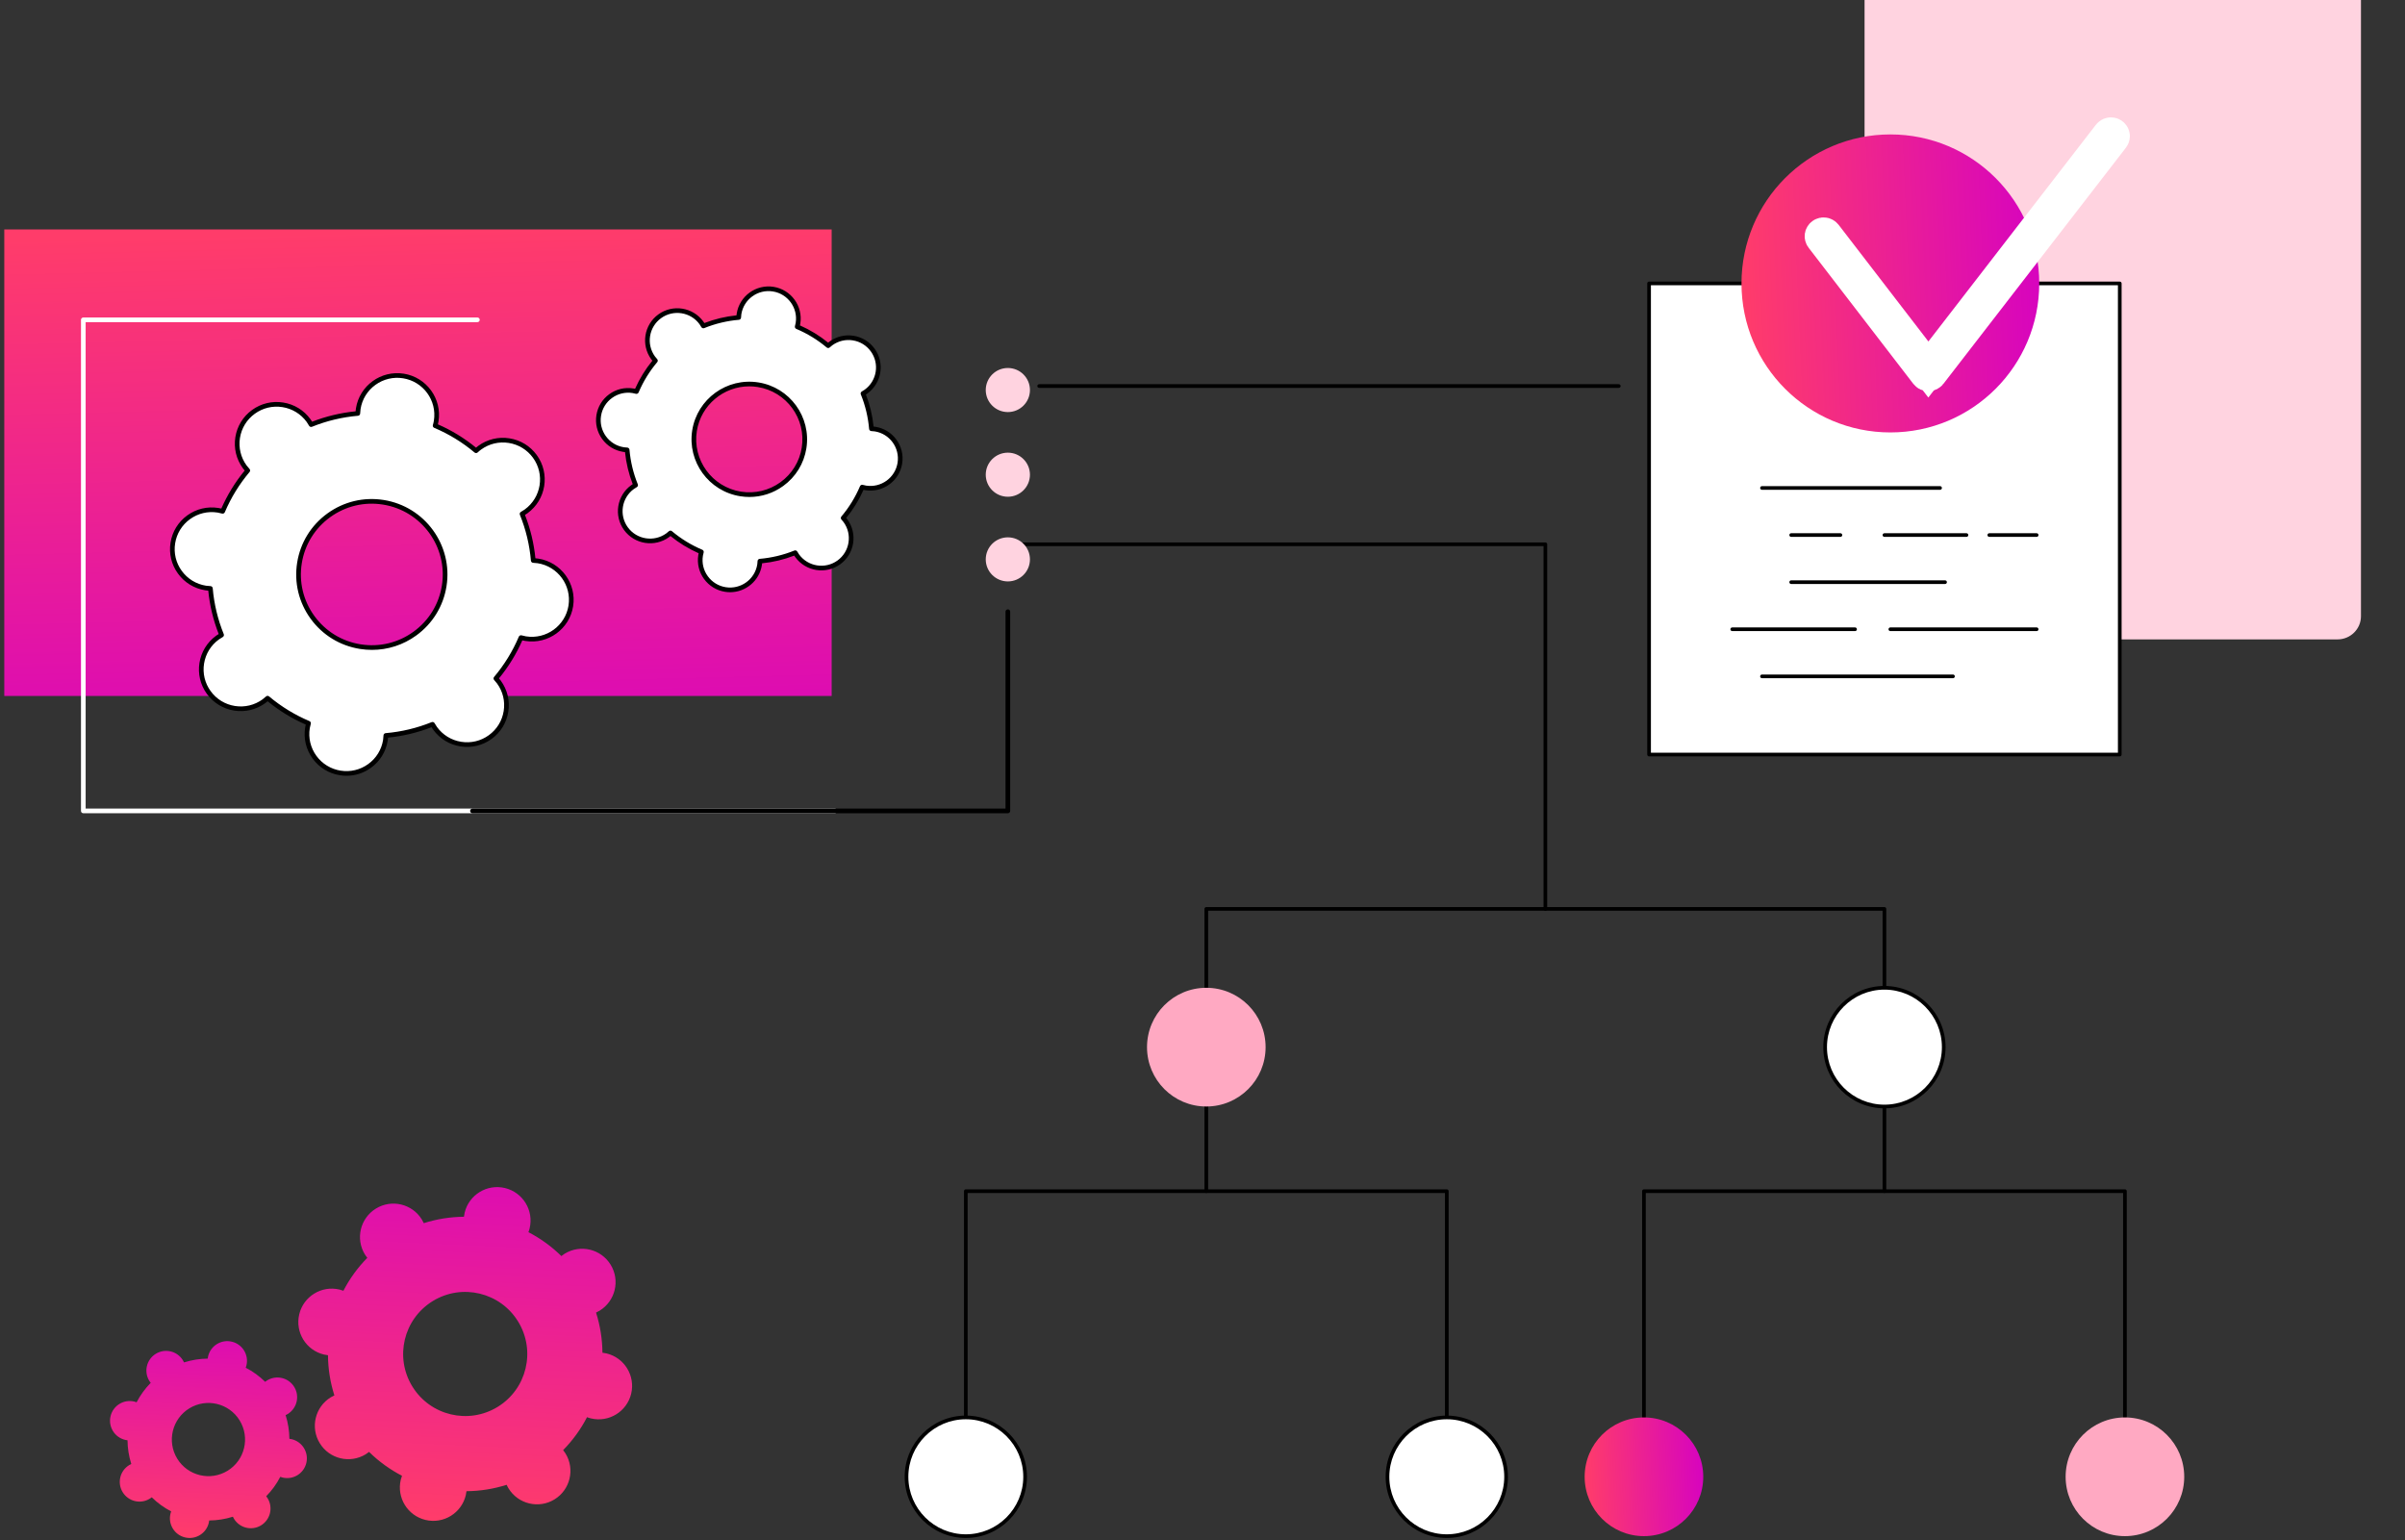 <?xml version="1.0" encoding="UTF-8"?>
<svg xmlns="http://www.w3.org/2000/svg" width="281" height="180" viewBox="0 0 281 180" fill="none">
  <rect x="0" y="0" width="281" height="180" fill="#333333" stroke="none"/>
  <g clip-path="url(#clip0_5130_19795)">
    <path d="M275.855 72.005V-2.575C275.855 -4.072 274.628 -5.285 273.114 -5.285H220.597C219.083 -5.285 217.855 -4.072 217.855 -2.575V72.005C217.855 73.502 219.083 74.715 220.597 74.715H273.114C274.628 74.715 275.855 73.502 275.855 72.005Z" fill="#FFD3E0"></path>
    <path d="M248.276 165.844C248.157 165.844 248.062 165.748 248.062 165.629V139.404H192.293V165.629C192.293 165.748 192.197 165.844 192.079 165.844C191.961 165.844 191.864 165.748 191.864 165.629V139.189C191.864 139.071 191.961 138.975 192.079 138.975H248.276C248.395 138.975 248.49 139.071 248.49 139.189V165.629C248.49 165.748 248.395 165.844 248.276 165.844Z" fill="black"></path>
    <path d="M220.177 139.404C220.059 139.404 219.963 139.308 219.963 139.19V125.256C219.963 125.137 220.059 125.042 220.177 125.042C220.296 125.042 220.392 125.137 220.392 125.256V139.19C220.392 139.308 220.296 139.404 220.177 139.404Z" fill="black"></path>
    <path d="M169.043 165.844C168.925 165.844 168.829 165.748 168.829 165.629V139.404H113.06V165.629C113.06 165.748 112.963 165.844 112.846 165.844C112.727 165.844 112.632 165.748 112.632 165.629V139.189C112.632 139.071 112.727 138.975 112.846 138.975H169.043C169.161 138.975 169.257 139.071 169.257 139.189V165.629C169.257 165.748 169.161 165.844 169.043 165.844Z" fill="black"></path>
    <path d="M140.945 139.404C140.826 139.404 140.729 139.308 140.729 139.19V125.256C140.729 125.137 140.826 125.042 140.945 125.042C141.062 125.042 141.159 125.137 141.159 125.256V139.19C141.159 139.308 141.062 139.404 140.945 139.404Z" fill="black"></path>
    <path d="M220.177 115.57C220.059 115.57 219.963 115.473 219.963 115.355V106.422H141.158V115.355C141.158 115.473 141.062 115.57 140.944 115.57C140.826 115.57 140.729 115.473 140.729 115.355V106.208C140.729 106.089 140.826 105.994 140.944 105.994H220.177C220.296 105.994 220.392 106.089 220.392 106.208V115.355C220.392 115.473 220.296 115.57 220.177 115.57Z" fill="black"></path>
    <path d="M180.562 106.422C180.443 106.422 180.348 106.326 180.348 106.208V63.813H118.341C118.222 63.813 118.127 63.718 118.127 63.599C118.127 63.48 118.222 63.385 118.341 63.385H180.562C180.68 63.385 180.775 63.48 180.775 63.599V106.208C180.775 106.326 180.68 106.422 180.562 106.422Z" fill="black"></path>
    <path d="M220.177 129.297C216.35 129.297 213.248 126.192 213.248 122.362C213.248 118.531 216.35 115.426 220.177 115.426C224.003 115.426 227.105 118.531 227.105 122.362C227.105 126.192 224.003 129.297 220.177 129.297Z" fill="white"></path>
    <path d="M220.177 115.641C216.475 115.641 213.463 118.656 213.463 122.362C213.463 126.068 216.475 129.083 220.177 129.083C223.88 129.083 226.892 126.068 226.892 122.362C226.892 118.656 223.88 115.641 220.177 115.641ZM220.177 129.511C216.238 129.511 213.034 126.304 213.034 122.362C213.034 118.419 216.238 115.212 220.177 115.212C224.116 115.212 227.319 118.419 227.319 122.362C227.319 126.304 224.116 129.511 220.177 129.511Z" fill="black"></path>
    <path d="M140.944 129.297C137.118 129.297 134.017 126.192 134.017 122.362C134.017 118.531 137.118 115.426 140.944 115.426C144.772 115.426 147.873 118.531 147.873 122.362C147.873 126.192 144.772 129.297 140.944 129.297Z" fill="#FFA9C2"></path>
    <path d="M192.079 179.501C188.253 179.501 185.151 176.396 185.151 172.565C185.151 168.735 188.253 165.63 192.079 165.63C195.906 165.63 199.008 168.735 199.008 172.565C199.008 176.396 195.906 179.501 192.079 179.501Z" fill="url(#paint0_linear_5130_19795)"></path>
    <path d="M248.276 179.501C244.45 179.501 241.348 176.396 241.348 172.565C241.348 168.735 244.45 165.63 248.276 165.63C252.103 165.63 255.205 168.735 255.205 172.565C255.205 176.396 252.103 179.501 248.276 179.501Z" fill="#FFA9C2"></path>
    <path d="M169.043 179.501C165.216 179.501 162.114 176.396 162.114 172.565C162.114 168.735 165.216 165.63 169.043 165.63C172.869 165.63 175.972 168.735 175.972 172.565C175.972 176.396 172.869 179.501 169.043 179.501Z" fill="white"></path>
    <path d="M169.042 165.844C165.34 165.844 162.328 168.86 162.328 172.565C162.328 176.271 165.34 179.287 169.042 179.287C172.745 179.287 175.757 176.271 175.757 172.565C175.757 168.86 172.745 165.844 169.042 165.844ZM169.042 179.715C165.104 179.715 161.899 176.508 161.899 172.565C161.899 168.623 165.104 165.416 169.042 165.416C172.98 165.416 176.185 168.623 176.185 172.565C176.185 176.508 172.98 179.715 169.042 179.715Z" fill="black"></path>
    <path d="M112.846 179.501C109.019 179.501 105.917 176.396 105.917 172.565C105.917 168.735 109.019 165.63 112.846 165.63C116.672 165.63 119.773 168.735 119.773 172.565C119.773 176.396 116.672 179.501 112.846 179.501Z" fill="white"></path>
    <path d="M112.846 165.844C109.143 165.844 106.131 168.86 106.131 172.565C106.131 176.271 109.143 179.287 112.846 179.287C116.548 179.287 119.56 176.271 119.56 172.565C119.56 168.86 116.548 165.844 112.846 165.844ZM112.846 179.715C108.907 179.715 105.703 176.508 105.703 172.565C105.703 168.623 108.907 165.416 112.846 165.416C116.784 165.416 119.988 168.623 119.988 172.565C119.988 176.508 116.784 179.715 112.846 179.715Z" fill="black"></path>
    <path d="M189.138 45.325H121.415C121.297 45.325 121.201 45.229 121.201 45.111C121.201 44.992 121.297 44.895 121.415 44.895H189.138C189.257 44.895 189.353 44.992 189.353 45.111C189.353 45.229 189.257 45.325 189.138 45.325Z" fill="black"></path>
    <path d="M247.675 88.17H192.681V33.119H247.675V88.17Z" fill="white"></path>
    <path d="M192.893 87.955H247.459V33.334H192.893V87.955ZM247.673 88.385H192.679C192.56 88.385 192.465 88.288 192.465 88.17V33.119C192.465 33.002 192.56 32.905 192.679 32.905H247.673C247.792 32.905 247.888 33.002 247.888 33.119V88.17C247.888 88.288 247.792 88.385 247.673 88.385Z" fill="black"></path>
    <path d="M226.678 57.234H205.87C205.752 57.234 205.656 57.138 205.656 57.02C205.656 56.902 205.752 56.805 205.87 56.805H226.678C226.795 56.805 226.892 56.902 226.892 57.02C226.892 57.138 226.795 57.234 226.678 57.234Z" fill="black"></path>
    <path d="M237.961 62.737H232.429C232.31 62.737 232.214 62.642 232.214 62.523C232.214 62.405 232.31 62.309 232.429 62.309H237.961C238.08 62.309 238.176 62.405 238.176 62.523C238.176 62.642 238.08 62.737 237.961 62.737Z" fill="black"></path>
    <path d="M229.762 62.737H220.177C220.059 62.737 219.963 62.642 219.963 62.523C219.963 62.405 220.059 62.309 220.177 62.309H229.762C229.881 62.309 229.976 62.405 229.976 62.523C229.976 62.642 229.881 62.737 229.762 62.737Z" fill="black"></path>
    <path d="M215.034 62.737H209.282C209.165 62.737 209.068 62.642 209.068 62.523C209.068 62.405 209.165 62.309 209.282 62.309H215.034C215.152 62.309 215.248 62.405 215.248 62.523C215.248 62.642 215.152 62.737 215.034 62.737Z" fill="black"></path>
    <path d="M227.261 68.242H209.282C209.165 68.242 209.068 68.146 209.068 68.028C209.068 67.909 209.165 67.813 209.282 67.813H227.261C227.379 67.813 227.475 67.909 227.475 68.028C227.475 68.146 227.379 68.242 227.261 68.242Z" fill="black"></path>
    <path d="M237.961 73.745H220.869C220.751 73.745 220.654 73.65 220.654 73.531C220.654 73.412 220.751 73.317 220.869 73.317H237.961C238.08 73.317 238.176 73.412 238.176 73.531C238.176 73.65 238.08 73.745 237.961 73.745Z" fill="black"></path>
    <path d="M216.746 73.745H202.394C202.275 73.745 202.18 73.65 202.18 73.531C202.18 73.412 202.275 73.317 202.394 73.317H216.746C216.864 73.317 216.96 73.412 216.96 73.531C216.96 73.65 216.864 73.745 216.746 73.745Z" fill="black"></path>
    <path d="M228.188 79.249H205.87C205.752 79.249 205.656 79.153 205.656 79.035C205.656 78.916 205.752 78.82 205.87 78.82H228.188C228.307 78.82 228.402 78.916 228.402 79.035C228.402 79.153 228.307 79.249 228.188 79.249Z" fill="black"></path>
    <path d="M238.263 33.119C238.263 42.736 230.476 50.531 220.87 50.531C211.263 50.531 203.476 42.736 203.476 33.119C203.476 23.503 211.263 15.708 220.87 15.708C230.476 15.708 238.263 23.503 238.263 33.119Z" fill="url(#paint1_linear_5130_19795)"></path>
    <path d="M225.309 43.715C225.241 43.715 225.176 43.684 225.136 43.632L212.895 27.719C212.827 27.631 212.849 27.507 212.945 27.444C213.04 27.38 213.173 27.401 213.241 27.49L225.31 43.178L246.47 15.798C246.539 15.709 246.671 15.688 246.767 15.752C246.862 15.817 246.884 15.94 246.816 16.028L225.482 43.632C225.442 43.684 225.378 43.715 225.309 43.715Z" fill="white" stroke="white" stroke-width="4"></path>
    <path d="M97.171 26.81H-0.295V81.322H97.171V26.81Z" fill="url(#paint2_linear_5130_19795)"></path>
    <path d="M97.547 95.03H9.735C9.584 95.03 9.462 94.908 9.462 94.758V37.372C9.462 37.221 9.584 37.1 9.735 37.1H55.778C55.928 37.1 56.051 37.221 56.051 37.372C56.051 37.522 55.928 37.644 55.778 37.644H10.007V94.486H97.547C97.697 94.486 97.819 94.608 97.819 94.758C97.82 94.908 97.698 95.03 97.547 95.03Z" fill="white"></path>
    <path d="M117.757 95.03H55.202C55.052 95.03 54.93 94.908 54.93 94.758C54.93 94.608 55.052 94.486 55.202 94.486H117.484V71.476C117.484 71.326 117.607 71.204 117.757 71.204C117.908 71.204 118.03 71.326 118.03 71.476V94.758C118.03 94.908 117.908 95.03 117.757 95.03Z" fill="black"></path>
    <path d="M117.757 67.94C119.183 67.94 120.339 66.787 120.339 65.364C120.339 63.942 119.183 62.789 117.757 62.789C116.331 62.789 115.175 63.942 115.175 65.364C115.175 66.787 116.331 67.94 117.757 67.94Z" fill="#FFD3E0"></path>
    <path d="M117.757 58.046C119.183 58.046 120.339 56.893 120.339 55.47C120.339 54.048 119.183 52.895 117.757 52.895C116.331 52.895 115.175 54.048 115.175 55.47C115.175 56.893 116.331 58.046 117.757 58.046Z" fill="#FFD3E0"></path>
    <path d="M117.757 48.152C119.183 48.152 120.339 46.999 120.339 45.577C120.339 44.154 119.183 43.001 117.757 43.001C116.331 43.001 115.175 44.154 115.175 45.577C115.175 46.999 116.331 48.152 117.757 48.152Z" fill="#FFD3E0"></path>
    <path d="M84.756 68.885C86.659 69.186 88.446 67.892 88.748 65.994C88.77 65.852 88.781 65.712 88.786 65.573C90.224 65.449 91.613 65.112 92.915 64.585C92.983 64.707 93.057 64.827 93.141 64.943C94.273 66.498 96.455 66.844 98.014 65.715C99.573 64.585 99.919 62.409 98.787 60.854C98.703 60.738 98.611 60.631 98.515 60.529C99.42 59.457 100.172 58.243 100.735 56.918C100.87 56.956 101.007 56.99 101.149 57.012C103.051 57.313 104.839 56.019 105.141 54.121C105.443 52.223 104.145 50.44 102.242 50.138C102.1 50.116 101.96 50.105 101.82 50.1C101.696 48.666 101.358 47.28 100.83 45.981C100.952 45.913 101.073 45.84 101.189 45.755C102.748 44.626 103.094 42.45 101.962 40.895C100.83 39.34 98.649 38.995 97.09 40.124C96.974 40.208 96.866 40.299 96.764 40.395C95.689 39.492 94.473 38.742 93.144 38.18C93.183 38.046 93.216 37.909 93.238 37.768C93.54 35.87 92.243 34.087 90.34 33.785C88.437 33.484 86.65 34.779 86.348 36.677C86.325 36.818 86.314 36.959 86.309 37.098C84.872 37.222 83.483 37.559 82.18 38.086C82.112 37.964 82.039 37.844 81.954 37.728C80.823 36.172 78.641 35.827 77.082 36.956C75.523 38.085 75.177 40.262 76.309 41.817C76.393 41.933 76.485 42.04 76.58 42.142C75.675 43.214 74.923 44.427 74.361 45.753C74.226 45.714 74.089 45.681 73.947 45.659C72.044 45.358 70.257 46.652 69.955 48.55C69.653 50.448 70.951 52.231 72.853 52.532C72.995 52.555 73.136 52.566 73.276 52.571C73.4 54.005 73.738 55.391 74.266 56.69C74.143 56.758 74.023 56.831 73.907 56.915C72.348 58.044 72.001 60.221 73.133 61.776C74.265 63.331 76.447 63.676 78.006 62.547C78.122 62.463 78.229 62.371 78.332 62.276C79.406 63.179 80.623 63.929 81.951 64.49C81.913 64.625 81.879 64.762 81.857 64.903C81.555 66.801 82.853 68.584 84.756 68.885ZM86.533 57.718C82.999 57.158 80.589 53.847 81.15 50.322C81.711 46.797 85.03 44.393 88.564 44.953C92.097 45.512 94.507 48.823 93.946 52.348C93.385 55.873 90.066 58.277 86.533 57.718Z" fill="white"></path>
    <path d="M85.305 69.201C85.11 69.201 84.912 69.186 84.713 69.155C83.721 68.998 82.85 68.464 82.259 67.653C81.669 66.843 81.431 65.851 81.588 64.861C81.599 64.792 81.613 64.722 81.63 64.648C80.446 64.126 79.34 63.449 78.338 62.635C78.28 62.683 78.223 62.727 78.167 62.768C76.489 63.983 74.132 63.61 72.913 61.936C71.695 60.262 72.069 57.911 73.747 56.696C73.803 56.655 73.863 56.614 73.927 56.574C73.461 55.372 73.159 54.114 73.027 52.828C72.951 52.822 72.88 52.813 72.811 52.802C71.819 52.645 70.947 52.112 70.357 51.301C69.767 50.49 69.529 49.498 69.686 48.508C69.843 47.518 70.378 46.649 71.191 46.06C72.004 45.471 72.998 45.233 73.99 45.391C74.059 45.401 74.13 45.415 74.203 45.432C74.728 44.251 75.405 43.148 76.222 42.148C76.174 42.09 76.129 42.033 76.088 41.977C74.87 40.303 75.244 37.952 76.922 36.737C78.6 35.521 80.957 35.894 82.175 37.569C82.217 37.625 82.257 37.684 82.297 37.748C83.503 37.283 84.764 36.981 86.052 36.85C86.059 36.775 86.068 36.704 86.079 36.635C86.404 34.592 88.335 33.193 90.383 33.517C92.431 33.842 93.833 35.768 93.508 37.811C93.497 37.88 93.484 37.951 93.467 38.024C94.651 38.547 95.757 39.223 96.759 40.038C96.817 39.989 96.874 39.945 96.93 39.904C97.743 39.316 98.737 39.078 99.729 39.235C100.721 39.392 101.593 39.925 102.183 40.736C103.402 42.41 103.028 44.761 101.349 45.977C101.293 46.017 101.233 46.058 101.17 46.098C101.636 47.301 101.938 48.559 102.07 49.844C102.145 49.851 102.216 49.859 102.285 49.87C104.333 50.195 105.735 52.121 105.41 54.164C105.085 56.207 103.155 57.606 101.106 57.282C101.037 57.271 100.967 57.257 100.893 57.24C100.369 58.422 99.691 59.524 98.874 60.524C98.923 60.582 98.967 60.639 99.008 60.695C100.226 62.369 99.852 64.72 98.174 65.936C96.496 67.151 94.139 66.778 92.921 65.104C92.88 65.048 92.84 64.988 92.799 64.924C91.594 65.389 90.333 65.691 89.044 65.822C89.037 65.897 89.028 65.969 89.018 66.037C88.724 67.882 87.121 69.201 85.305 69.201ZM84.799 68.617C86.55 68.894 88.201 67.699 88.479 65.952C88.497 65.836 88.509 65.709 88.514 65.563C88.519 65.426 88.626 65.314 88.763 65.302C90.157 65.183 91.519 64.856 92.813 64.333C92.941 64.282 93.087 64.333 93.154 64.453C93.226 64.583 93.292 64.688 93.362 64.784C94.404 66.215 96.419 66.534 97.854 65.495C99.288 64.456 99.608 62.446 98.566 61.015C98.497 60.92 98.415 60.822 98.316 60.715C98.222 60.614 98.218 60.459 98.307 60.355C99.206 59.289 99.939 58.097 100.484 56.813C100.538 56.686 100.678 56.619 100.81 56.657C100.953 56.698 101.074 56.725 101.192 56.744C102.943 57.021 104.594 55.826 104.872 54.079C105.149 52.332 103.951 50.685 102.2 50.408C102.083 50.389 101.956 50.378 101.81 50.373C101.672 50.368 101.56 50.261 101.548 50.124C101.428 48.734 101.102 47.375 100.578 46.084C100.526 45.956 100.577 45.81 100.698 45.744C100.825 45.673 100.934 45.605 101.029 45.536C102.464 44.497 102.784 42.487 101.742 41.056C101.237 40.362 100.492 39.907 99.644 39.772C98.796 39.638 97.946 39.841 97.251 40.345C97.155 40.414 97.057 40.495 96.95 40.594C96.849 40.688 96.694 40.692 96.589 40.603C95.521 39.706 94.326 38.976 93.038 38.432C92.912 38.378 92.845 38.238 92.882 38.106C92.923 37.963 92.951 37.842 92.969 37.726C93.247 35.979 92.049 34.332 90.298 34.055C88.546 33.777 86.896 34.973 86.618 36.72C86.599 36.837 86.588 36.96 86.583 37.109C86.577 37.246 86.471 37.358 86.333 37.37C84.94 37.489 83.578 37.815 82.283 38.339C82.156 38.39 82.009 38.339 81.942 38.218C81.872 38.091 81.804 37.983 81.734 37.888C80.693 36.457 78.678 36.138 77.243 37.177C75.808 38.216 75.488 40.226 76.53 41.657C76.6 41.753 76.681 41.851 76.781 41.957C76.874 42.058 76.878 42.212 76.79 42.318C75.89 43.383 75.158 44.575 74.613 45.859C74.559 45.986 74.42 46.053 74.286 46.015C74.146 45.975 74.022 45.947 73.905 45.928C73.057 45.794 72.207 45.997 71.512 46.501C70.817 47.004 70.36 47.747 70.225 48.593C70.09 49.44 70.294 50.287 70.799 50.981C71.303 51.674 72.048 52.13 72.897 52.264C73.014 52.283 73.138 52.294 73.286 52.3C73.424 52.305 73.536 52.411 73.548 52.548C73.668 53.939 73.995 55.298 74.519 56.588C74.571 56.716 74.519 56.862 74.399 56.928C74.271 56.999 74.163 57.067 74.067 57.136C72.633 58.175 72.313 60.185 73.355 61.617C74.397 63.048 76.411 63.367 77.846 62.328C77.942 62.258 78.038 62.178 78.146 62.078C78.247 61.984 78.402 61.98 78.508 62.069C79.576 62.966 80.771 63.697 82.058 64.241C82.185 64.294 82.252 64.434 82.214 64.566C82.174 64.706 82.146 64.83 82.127 64.947C81.993 65.793 82.196 66.641 82.701 67.334C83.206 68.027 83.951 68.483 84.799 68.617ZM87.563 58.072C87.207 58.072 86.848 58.044 86.49 57.987C82.814 57.405 80.297 53.948 80.88 50.28C81.464 46.613 84.931 44.102 88.606 44.685C92.283 45.267 94.799 48.724 94.216 52.392C93.933 54.168 92.974 55.729 91.514 56.786C90.349 57.63 88.976 58.072 87.563 58.072ZM87.545 45.145C84.548 45.145 81.904 47.322 81.419 50.365C80.883 53.737 83.196 56.915 86.576 57.45C88.213 57.709 89.853 57.316 91.194 56.345C92.535 55.373 93.417 53.939 93.677 52.306C94.213 48.935 91.9 45.757 88.521 45.222C88.193 45.17 87.867 45.145 87.545 45.145Z" fill="black"></path>
    <path d="M39.755 90.319C42.269 90.717 44.631 89.006 45.031 86.498C45.06 86.311 45.075 86.125 45.081 85.941C46.981 85.778 48.817 85.332 50.538 84.636C50.628 84.797 50.725 84.956 50.837 85.109C52.332 87.165 55.215 87.621 57.276 86.129C59.336 84.636 59.793 81.761 58.297 79.705C58.186 79.552 58.065 79.411 57.939 79.275C59.135 77.859 60.129 76.255 60.872 74.504C61.05 74.555 61.231 74.598 61.419 74.628C63.933 75.026 66.295 73.315 66.694 70.807C67.093 68.298 65.378 65.942 62.864 65.544C62.676 65.514 62.49 65.5 62.306 65.493C62.142 63.598 61.695 61.767 60.998 60.05C61.159 59.96 61.318 59.863 61.472 59.752C63.532 58.26 63.99 55.384 62.494 53.329C60.998 51.273 58.115 50.817 56.055 52.309C55.901 52.421 55.76 52.542 55.624 52.667C54.204 51.474 52.596 50.483 50.841 49.741C50.891 49.564 50.935 49.383 50.965 49.196C51.364 46.687 49.649 44.331 47.135 43.933C44.62 43.535 42.258 45.246 41.859 47.754C41.829 47.941 41.815 48.127 41.808 48.311C39.909 48.474 38.073 48.92 36.352 49.616C36.262 49.455 36.164 49.296 36.053 49.143C34.557 47.087 31.674 46.631 29.614 48.123C27.554 49.615 27.096 52.491 28.592 54.547C28.704 54.7 28.825 54.841 28.951 54.976C27.755 56.393 26.761 57.997 26.018 59.748C25.84 59.697 25.659 59.654 25.471 59.624C22.956 59.226 20.594 60.937 20.195 63.445C19.796 65.954 21.511 68.31 24.026 68.708C24.213 68.737 24.399 68.752 24.584 68.759C24.748 70.654 25.195 72.485 25.892 74.202C25.73 74.292 25.571 74.389 25.418 74.5C23.357 75.992 22.9 78.868 24.396 80.923C25.892 82.978 28.774 83.435 30.835 81.943C30.988 81.831 31.13 81.71 31.265 81.585C32.686 82.778 34.293 83.769 36.049 84.511C35.998 84.688 35.954 84.869 35.924 85.056C35.525 87.565 37.24 89.921 39.755 90.319ZM42.103 75.561C37.433 74.821 34.248 70.446 34.989 65.787C35.73 61.129 40.117 57.952 44.786 58.691C49.456 59.431 52.641 63.806 51.9 68.465C51.159 73.123 46.772 76.3 42.103 75.561Z" fill="white"></path>
    <path d="M40.487 90.65C40.23 90.65 39.971 90.629 39.712 90.588C38.424 90.384 37.292 89.692 36.526 88.639C35.76 87.587 35.45 86.299 35.655 85.014C35.672 84.903 35.695 84.79 35.725 84.669C34.12 83.967 32.624 83.052 31.271 81.945C31.177 82.025 31.085 82.098 30.995 82.163C29.939 82.928 28.648 83.237 27.361 83.033C26.073 82.829 24.941 82.136 24.175 81.084C22.593 78.91 23.078 75.858 25.257 74.28C25.348 74.215 25.445 74.15 25.552 74.085C24.915 72.46 24.506 70.757 24.334 69.018C24.209 69.008 24.093 68.995 23.983 68.977C22.695 68.773 21.563 68.081 20.797 67.028C20.031 65.976 19.721 64.688 19.926 63.403C20.13 62.118 20.824 60.989 21.879 60.225C22.935 59.461 24.226 59.152 25.513 59.356C25.624 59.373 25.739 59.397 25.86 59.426C26.563 57.825 27.48 56.332 28.59 54.983C28.509 54.889 28.437 54.798 28.371 54.707C27.605 53.654 27.295 52.367 27.5 51.082C27.704 49.797 28.398 48.668 29.453 47.904C30.509 47.139 31.8 46.831 33.087 47.035C34.376 47.239 35.507 47.931 36.273 48.984C36.339 49.074 36.404 49.171 36.469 49.277C38.098 48.642 39.805 48.234 41.549 48.063C41.558 47.939 41.572 47.823 41.589 47.712C42.011 45.06 44.518 43.244 47.177 43.665C49.836 44.086 51.656 46.587 51.234 49.239C51.217 49.349 51.194 49.464 51.164 49.585C52.769 50.286 54.266 51.202 55.617 52.309C55.712 52.228 55.803 52.156 55.894 52.09C56.95 51.325 58.241 51.017 59.529 51.221C60.817 51.425 61.948 52.117 62.714 53.17C64.296 55.343 63.811 58.395 61.632 59.973C61.541 60.039 61.444 60.103 61.338 60.168C61.974 61.793 62.384 63.495 62.555 65.236C62.68 65.245 62.795 65.259 62.906 65.276C65.565 65.697 67.385 68.198 66.963 70.85C66.541 73.503 64.035 75.318 61.376 74.897C61.265 74.88 61.15 74.857 61.029 74.828C60.326 76.428 59.409 77.921 58.299 79.27C58.38 79.364 58.452 79.456 58.518 79.546C59.284 80.599 59.594 81.886 59.389 83.171C59.185 84.456 58.491 85.585 57.435 86.35C56.38 87.114 55.089 87.422 53.801 87.219C52.514 87.015 51.382 86.323 50.616 85.27C50.55 85.179 50.485 85.082 50.42 84.976C48.791 85.611 47.084 86.019 45.34 86.191C45.331 86.315 45.318 86.429 45.3 86.541C45.095 87.826 44.401 88.955 43.346 89.719C42.503 90.33 41.51 90.65 40.487 90.65ZM39.797 90.051C40.942 90.232 42.088 89.958 43.025 89.279C43.963 88.6 44.579 87.597 44.761 86.456C44.786 86.298 44.801 86.131 44.808 85.932C44.813 85.794 44.92 85.682 45.058 85.67C46.908 85.512 48.718 85.079 50.435 84.384C50.563 84.333 50.709 84.384 50.776 84.504C50.872 84.676 50.964 84.822 51.057 84.95C51.737 85.885 52.742 86.5 53.887 86.681C55.031 86.862 56.177 86.588 57.115 85.909C58.052 85.23 58.669 84.228 58.85 83.086C59.032 81.945 58.757 80.801 58.076 79.866C57.983 79.738 57.872 79.605 57.738 79.462C57.645 79.361 57.641 79.206 57.73 79.101C58.923 77.686 59.896 76.104 60.62 74.398C60.674 74.272 60.814 74.205 60.946 74.243C61.135 74.297 61.304 74.335 61.461 74.36C63.823 74.733 66.049 73.121 66.424 70.765C66.799 68.409 65.183 66.188 62.821 65.814C62.664 65.789 62.492 65.773 62.295 65.766C62.157 65.761 62.045 65.654 62.033 65.517C61.874 63.671 61.44 61.866 60.744 60.153C60.692 60.026 60.744 59.88 60.864 59.813C61.036 59.718 61.182 59.626 61.311 59.533C63.246 58.131 63.678 55.42 62.273 53.49C61.592 52.554 60.587 51.94 59.443 51.758C58.299 51.578 57.152 51.852 56.215 52.531C56.085 52.624 55.953 52.734 55.81 52.867C55.709 52.961 55.554 52.965 55.448 52.877C54.03 51.685 52.444 50.715 50.734 49.993C50.607 49.939 50.54 49.8 50.578 49.667C50.633 49.476 50.67 49.312 50.695 49.154C51.07 46.798 49.453 44.577 47.091 44.203C45.947 44.022 44.801 44.296 43.863 44.975C42.926 45.654 42.309 46.657 42.128 47.798C42.103 47.955 42.087 48.126 42.08 48.322C42.075 48.46 41.968 48.572 41.831 48.583C39.981 48.742 38.172 49.175 36.453 49.869C36.326 49.921 36.179 49.87 36.112 49.749C36.017 49.578 35.925 49.432 35.832 49.304C35.151 48.369 34.146 47.754 33.002 47.573C31.858 47.392 30.711 47.666 29.774 48.345C28.836 49.024 28.22 50.026 28.038 51.168C27.857 52.309 28.132 53.453 28.812 54.388C28.906 54.516 29.016 54.648 29.15 54.792C29.244 54.893 29.248 55.048 29.159 55.153C27.965 56.567 26.992 58.15 26.268 59.855C26.215 59.982 26.075 60.048 25.942 60.011C25.753 59.957 25.584 59.919 25.428 59.894C24.283 59.713 23.137 59.987 22.199 60.666C21.262 61.345 20.646 62.347 20.464 63.489C20.282 64.63 20.557 65.774 21.238 66.709C21.919 67.644 22.924 68.259 24.068 68.44C24.225 68.465 24.397 68.481 24.593 68.488C24.731 68.493 24.843 68.6 24.855 68.736C25.014 70.582 25.448 72.387 26.144 74.101C26.196 74.228 26.144 74.374 26.024 74.441C25.852 74.536 25.706 74.628 25.577 74.721C24.64 75.4 24.024 76.402 23.842 77.544C23.66 78.685 23.935 79.829 24.616 80.764C25.297 81.699 26.301 82.314 27.446 82.495C28.589 82.676 29.736 82.402 30.674 81.723C30.802 81.63 30.935 81.52 31.079 81.386C31.18 81.293 31.335 81.289 31.441 81.377C32.859 82.568 34.445 83.539 36.155 84.261C36.282 84.314 36.348 84.454 36.311 84.586C36.256 84.778 36.218 84.941 36.193 85.099C36.012 86.241 36.287 87.384 36.967 88.32C37.648 89.255 38.653 89.87 39.797 90.051ZM43.463 75.941C42.998 75.941 42.529 75.905 42.06 75.83C39.729 75.461 37.682 74.209 36.296 72.304C34.91 70.399 34.35 68.07 34.72 65.745C35.09 63.421 36.345 61.379 38.254 59.996C40.164 58.613 42.498 58.054 44.829 58.423C49.64 59.185 52.933 63.709 52.169 68.508C51.799 70.833 50.544 72.875 48.635 74.258C47.109 75.363 45.312 75.941 43.463 75.941ZM42.145 75.293C44.332 75.639 46.523 75.115 48.314 73.817C50.106 72.52 51.283 70.604 51.63 68.423C52.347 63.92 49.257 59.675 44.744 58.961C42.556 58.614 40.366 59.139 38.575 60.436C36.783 61.734 35.606 63.65 35.259 65.831C34.911 68.012 35.437 70.197 36.737 71.984C38.038 73.772 39.959 74.947 42.145 75.293Z" fill="black"></path>
    <path d="M60.535 154.422C62.63 157.834 61.562 162.299 58.149 164.395C54.737 166.49 50.271 165.422 48.176 162.009C46.08 158.596 47.148 154.132 50.561 152.035C53.974 149.941 58.44 151.009 60.535 154.422ZM42.639 146.594C42.723 146.731 42.816 146.858 42.914 146.981C41.782 148.132 40.846 149.432 40.123 150.828C39.976 150.773 39.826 150.725 39.669 150.688C37.572 150.186 35.465 151.48 34.964 153.577C34.462 155.674 35.755 157.781 37.853 158.283C38.009 158.32 38.165 158.345 38.321 158.362C38.333 159.935 38.58 161.517 39.068 163.056C38.926 163.122 38.785 163.193 38.648 163.277C36.81 164.405 36.235 166.81 37.364 168.647C38.491 170.485 40.896 171.06 42.734 169.933C42.87 169.849 42.999 169.755 43.121 169.658C44.273 170.79 45.571 171.725 46.969 172.448C46.914 172.595 46.865 172.745 46.828 172.901C46.326 174.999 47.619 177.105 49.717 177.607C51.814 178.109 53.922 176.815 54.423 174.718C54.461 174.562 54.484 174.406 54.503 174.25C56.075 174.237 57.656 173.992 59.196 173.503C59.261 173.645 59.332 173.786 59.417 173.923C60.545 175.76 62.95 176.336 64.788 175.207C66.625 174.079 67.201 171.674 66.072 169.837C65.988 169.7 65.894 169.572 65.797 169.45C66.929 168.298 67.865 166.999 68.588 165.601C68.734 165.656 68.885 165.706 69.041 165.743C71.139 166.245 73.246 164.951 73.747 162.854C74.249 160.757 72.956 158.65 70.858 158.148C70.702 158.111 70.546 158.086 70.389 158.069C70.376 156.495 70.131 154.914 69.642 153.375C69.785 153.309 69.926 153.238 70.063 153.154C71.9 152.025 72.476 149.621 71.347 147.783C70.219 145.945 67.815 145.369 65.976 146.498C65.839 146.582 65.712 146.676 65.589 146.773C64.438 145.641 63.139 144.706 61.742 143.982C61.797 143.836 61.846 143.685 61.882 143.53C62.384 141.432 61.09 139.325 58.993 138.823C56.896 138.322 54.789 139.615 54.288 141.712C54.25 141.869 54.226 142.025 54.208 142.181C52.635 142.194 51.053 142.439 49.514 142.928C49.449 142.786 49.377 142.645 49.293 142.507C48.166 140.67 45.761 140.095 43.923 141.223C42.086 142.352 41.51 144.755 42.639 146.594Z" fill="url(#paint3_linear_5130_19795)"></path>
    <path d="M28 165.977C29.236 167.99 28.606 170.624 26.593 171.86C24.58 173.095 21.947 172.465 20.711 170.453C19.475 168.44 20.105 165.806 22.118 164.571C24.131 163.335 26.764 163.965 28 165.977ZM17.446 161.361C17.495 161.442 17.55 161.518 17.608 161.59C16.94 162.269 16.389 163.035 15.961 163.858C15.876 163.826 15.787 163.798 15.694 163.776C14.457 163.48 13.215 164.242 12.919 165.479C12.623 166.717 13.387 167.958 14.623 168.255C14.715 168.277 14.807 168.292 14.899 168.302C14.907 169.229 15.052 170.162 15.34 171.07C15.256 171.108 15.174 171.151 15.092 171.2C14.009 171.866 13.669 173.284 14.335 174.367C15 175.451 16.419 175.79 17.502 175.125C17.582 175.075 17.658 175.021 17.731 174.963C18.409 175.631 19.176 176.183 19.999 176.609C19.967 176.696 19.938 176.784 19.917 176.876C19.62 178.113 20.383 179.356 21.62 179.651C22.857 179.947 24.099 179.185 24.395 177.948C24.417 177.855 24.431 177.763 24.442 177.671C25.37 177.664 26.303 177.519 27.21 177.231C27.249 177.314 27.291 177.398 27.341 177.478C28.006 178.563 29.424 178.902 30.508 178.237C31.592 177.571 31.931 176.153 31.265 175.069C31.216 174.988 31.16 174.913 31.103 174.841C31.771 174.161 32.323 173.396 32.749 172.571C32.836 172.604 32.924 172.632 33.017 172.655C34.254 172.95 35.496 172.187 35.792 170.95C36.087 169.714 35.324 168.471 34.087 168.175C33.996 168.153 33.904 168.139 33.812 168.128C33.804 167.201 33.659 166.268 33.371 165.36C33.455 165.321 33.538 165.28 33.619 165.231C34.702 164.565 35.042 163.147 34.376 162.063C33.711 160.978 32.292 160.639 31.209 161.305C31.129 161.355 31.053 161.409 30.98 161.467C30.302 160.799 29.535 160.248 28.712 159.822C28.744 159.734 28.773 159.646 28.795 159.554C29.091 158.317 28.328 157.075 27.091 156.779C25.854 156.482 24.612 157.246 24.316 158.482C24.294 158.574 24.279 158.666 24.269 158.758C23.341 158.766 22.408 158.911 21.501 159.2C21.462 159.115 21.42 159.032 21.37 158.951C20.705 157.868 19.287 157.528 18.203 158.194C17.119 158.859 16.78 160.277 17.446 161.361Z" fill="url(#paint4_linear_5130_19795)"></path>
  </g>
  <defs>
    <linearGradient id="paint0_linear_5130_19795" x1="185.151" y1="172.565" x2="198.982" y2="171.963" gradientUnits="userSpaceOnUse">
      <stop stop-color="#FF3C6A"></stop>
      <stop offset="1" stop-color="#D704BE"></stop>
    </linearGradient>
    <linearGradient id="paint1_linear_5130_19795" x1="203.476" y1="33.12" x2="238.197" y2="31.607" gradientUnits="userSpaceOnUse">
      <stop stop-color="#FF3C6A"></stop>
      <stop offset="1" stop-color="#D704BE"></stop>
    </linearGradient>
    <linearGradient id="paint2_linear_5130_19795" x1="48.438" y1="26.81" x2="50.069" y2="92.235" gradientUnits="userSpaceOnUse">
      <stop stop-color="#FF3C6A"></stop>
      <stop offset="1" stop-color="#D704BE"></stop>
    </linearGradient>
    <linearGradient id="paint3_linear_5130_19795" x1="54.355" y1="177.715" x2="56.439" y2="130.971" gradientUnits="userSpaceOnUse">
      <stop stop-color="#FF3C6A"></stop>
      <stop offset="1" stop-color="#D704BE"></stop>
    </linearGradient>
    <linearGradient id="paint4_linear_5130_19795" x1="24.355" y1="179.715" x2="25.584" y2="152.148" gradientUnits="userSpaceOnUse">
      <stop stop-color="#FF3C6A"></stop>
      <stop offset="1" stop-color="#D704BE"></stop>
    </linearGradient>
    <clipPath id="clip0_5130_19795">
      <rect width="280" height="180" fill="white" transform="translate(0.5)"></rect>
    </clipPath>
  </defs>
</svg>
